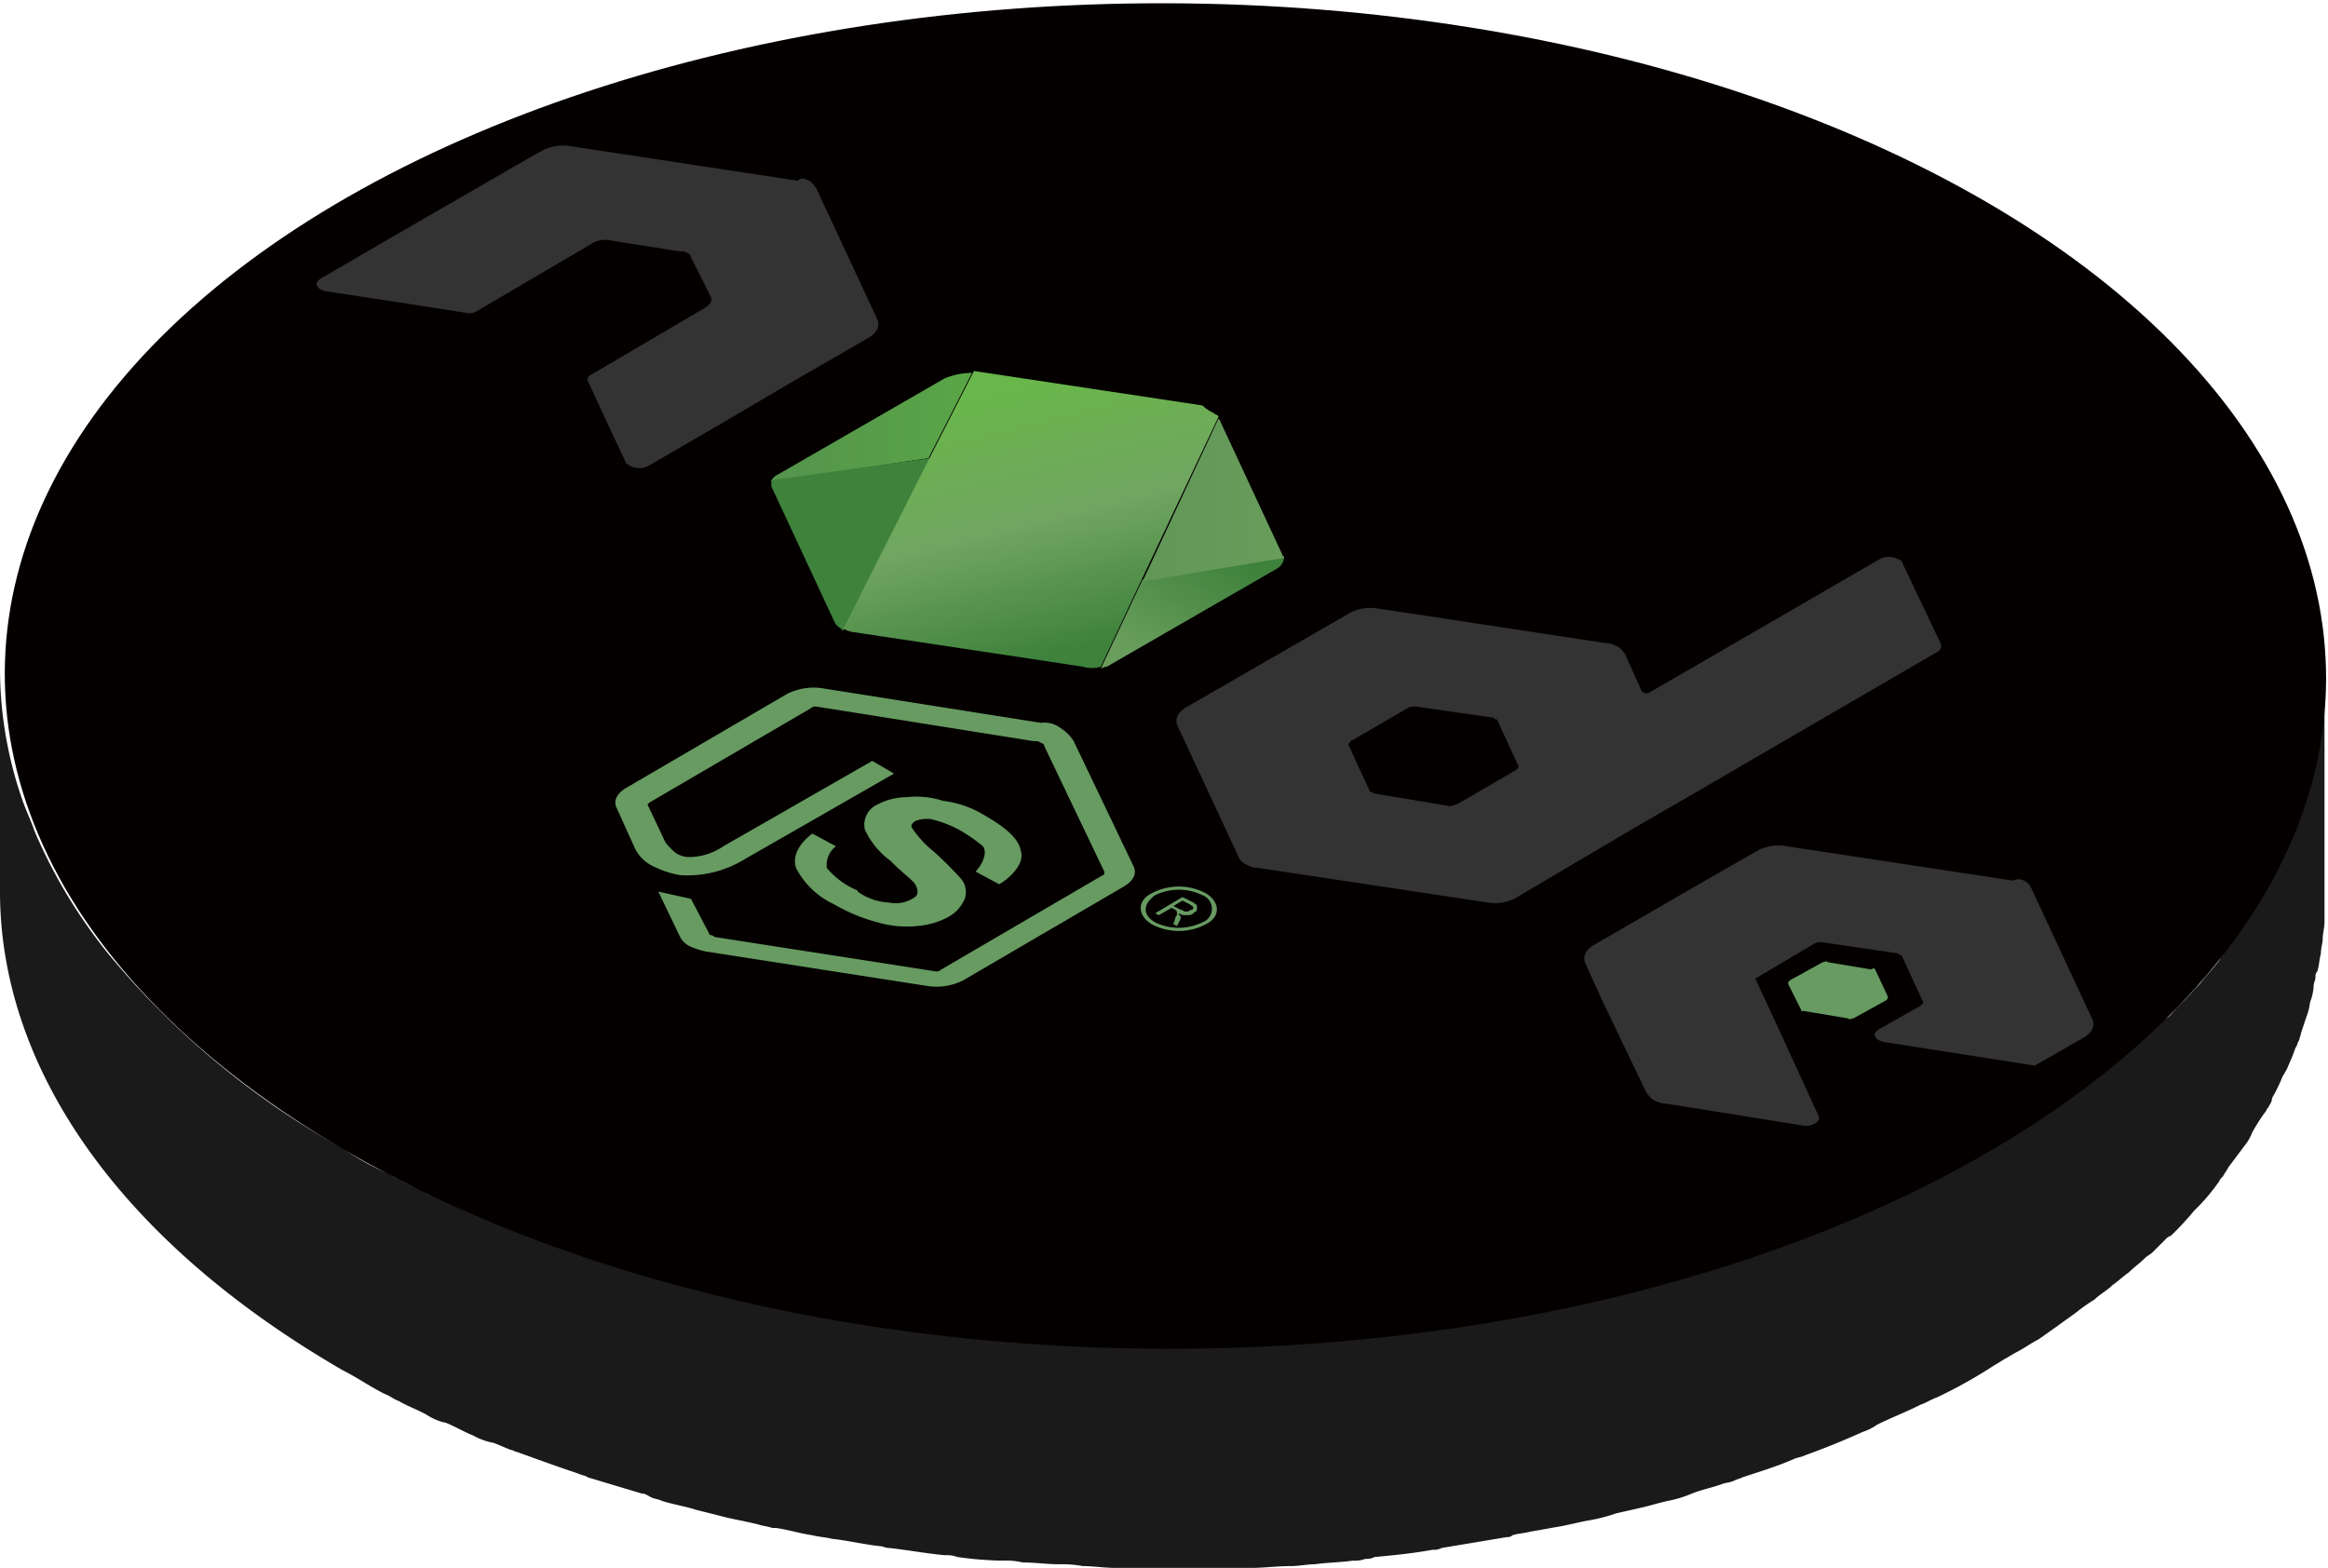 <svg xmlns="http://www.w3.org/2000/svg" xmlns:xlink="http://www.w3.org/1999/xlink" width="116.15" height="78.233" viewBox="0 0 116.15 78.233">
  <defs>
    <style>
      .cls-1 {
        fill: #1a1a1a;
      }

      .cls-2 {
        fill: #040000;
      }

      .cls-3 {
        fill: url(#linear-gradient);
      }

      .cls-4 {
        fill: #333;
      }

      .cls-5 {
        fill: url(#linear-gradient-2);
      }

      .cls-6 {
        fill: url(#linear-gradient-3);
      }

      .cls-7 {
        fill: #679b61;
      }

      .cls-8 {
        fill: url(#linear-gradient-4);
      }

      .cls-9 {
        fill: url(#linear-gradient-5);
      }
    </style>
    <linearGradient id="linear-gradient" x1="0.01" y1="0.504" x2="1.004" y2="0.504" gradientUnits="objectBoundingBox">
      <stop offset="0" stop-color="#55934d"/>
      <stop offset="1" stop-color="#59a646"/>
    </linearGradient>
    <linearGradient id="linear-gradient-2" x1="0.004" y1="0.501" x2="0.999" y2="0.501" gradientUnits="objectBoundingBox">
      <stop offset="0" stop-color="#3e823c"/>
      <stop offset="1" stop-color="#3e823c"/>
    </linearGradient>
    <linearGradient id="linear-gradient-3" x1="0.369" y1="0.084" x2="0.629" y2="0.931" gradientUnits="objectBoundingBox">
      <stop offset="0" stop-color="#69b64a"/>
      <stop offset="0.505" stop-color="#71a561"/>
      <stop offset="1" stop-color="#3e823c"/>
    </linearGradient>
    <linearGradient id="linear-gradient-4" x1="0.737" y1="0.012" x2="0.038" y2="0.708" gradientUnits="objectBoundingBox">
      <stop offset="0" stop-color="#3e823c"/>
      <stop offset="1" stop-color="#699d5c"/>
    </linearGradient>
    <linearGradient id="linear-gradient-5" y1="0.491" x2="0.998" y2="0.491" gradientUnits="objectBoundingBox">
      <stop offset="0.003" stop-color="#619657"/>
      <stop offset="1" stop-color="#699d5c"/>
    </linearGradient>
  </defs>
  <g id="Node_js" data-name="Node js" transform="translate(0)">
    <g id="Group_16350" data-name="Group 16350" transform="translate(0 0)">
      <g id="Group_16349" data-name="Group 16349">
        <path id="Path_22029" data-name="Path 22029" class="cls-1" d="M247.5,403.848a3.393,3.393,0,0,1-.091.9c0,.271-.09.543-.09.724a3.983,3.983,0,0,1-.181.9c-.09.271-.09.543-.181.724-.09.271-.09.543-.181.814a2.8,2.8,0,0,0-.181.724l-.271.814a6.248,6.248,0,0,1-.271.724,9.4,9.4,0,0,0-.362.9,2.709,2.709,0,0,1-.362.724,8.4,8.4,0,0,0-.452.9c-.09.271-.271.452-.362.724a9.538,9.538,0,0,1-.633,1c-.09.181-.271.452-.362.633l-.814,1.086c-.091.181-.271.362-.362.543-.09.09-.09.181-.181.271-.271.362-.633.724-.9,1.086l-.271.271c-.362.452-.814.814-1.176,1.267-.09.091-.181.181-.271.181-.362.271-.633.633-1,.9-.271.271-.543.452-.814.724-.271.181-.543.452-.814.633-.271.271-.633.452-.9.724a7.826,7.826,0,0,1-.9.633c-.362.271-.633.452-1,.724-.271.181-.633.452-.9.633-.362.181-.724.452-1.086.633l-1.357.814c-.9.543-1.719,1-2.624,1.448-.271.091-.543.271-.814.362a23.128,23.128,0,0,1-2.172,1,2.709,2.709,0,0,0-.724.362,27.644,27.644,0,0,1-2.9,1.176c-.181.09-.362.09-.543.181-.814.271-1.629.633-2.533.9-.362.09-.724.271-1.086.362-.452.181-.9.271-1.448.452-.362.09-.814.271-1.176.362-.452.09-1,.271-1.448.362-.362.091-.814.181-1.176.271-.452.09-1,.271-1.448.362-.362.091-.814.181-1.267.271-.543.09-1,.181-1.538.271a5.3,5.3,0,0,1-1.176.181l-3.257.543a.816.816,0,0,0-.452.09c-1,.091-1.9.271-2.9.362-.362,0-.724.091-1.086.091-.633.09-1.267.09-1.9.181-.362,0-.814.09-1.176.09-.633,0-1.267.091-1.991.091a4.406,4.406,0,0,0-1.086.09h-5.791a9.837,9.837,0,0,1-1.629-.09,5.157,5.157,0,0,1-1.176-.091c-.633,0-1.176-.09-1.719-.09a4.4,4.4,0,0,1-1.086-.091c-.724-.09-1.357-.09-2.081-.181a1.993,1.993,0,0,1-.724-.09c-.9-.091-1.81-.181-2.8-.362-.181,0-.271-.091-.452-.091-.814-.09-1.538-.271-2.353-.362-.362-.09-.633-.09-1-.181a12.82,12.82,0,0,1-1.81-.362,3.214,3.214,0,0,0-.9-.181c-.633-.181-1.267-.271-1.9-.452l-1.086-.271c-.633-.181-1.176-.271-1.719-.452-.362-.091-.633-.181-1-.271l-2.714-.814c-.181-.09-.362-.09-.452-.181-1-.362-2.081-.724-3.076-1.086a7.094,7.094,0,0,0-1.267-.452c-.362-.091-.633-.271-1-.362a9.136,9.136,0,0,1-1.357-.633c-.271-.091-.633-.271-.9-.362-.452-.271-1-.452-1.448-.724-.271-.09-.452-.271-.724-.362a15.472,15.472,0,0,1-2.081-1.176,41.1,41.1,0,0,1-11.672-9.681,25.913,25.913,0,0,1-3.71-6.153c-.181-.543-.452-1.086-.633-1.629A19.955,19.955,0,0,1,131.5,402.4v11.039c0,8.6,5.7,17.282,17.1,23.887.724.362,1.357.814,2.081,1.176.271.09.452.271.724.362.452.271,1,.452,1.448.724a2.71,2.71,0,0,0,.9.362c.452.181.9.452,1.357.633a3.241,3.241,0,0,0,1,.362c.271.091.633.271.9.362.09,0,.181.09.271.09,1,.362,1.991.724,3.076,1.086.181.091.362.091.452.181l2.714.814c.181,0,.271.091.452.181s.362.09.543.181c.543.181,1.176.271,1.719.452l1.086.271c.633.181,1.267.271,1.991.452.271.09.452.09.724.181h.181c.633.09,1.176.271,1.81.362.362.091.633.091,1,.181.814.09,1.538.271,2.353.362.181,0,.271.091.452.091h0c.9.09,1.81.271,2.8.362a1.54,1.54,0,0,1,.633.09,17.564,17.564,0,0,0,2.172.181h.09a3.71,3.71,0,0,1,1,.091c.633,0,1.176.09,1.81.09a5.564,5.564,0,0,1,1.176.091c.543,0,1.086.091,1.629.091h6.786c.633,0,1.267-.091,1.991-.091.362,0,.814-.091,1.176-.091.633-.09,1.267-.09,1.9-.181a1.541,1.541,0,0,0,.633-.09.815.815,0,0,0,.452-.091c1-.09,1.9-.181,2.9-.362a.816.816,0,0,0,.452-.09l3.257-.543a.332.332,0,0,0,.271-.091c.271-.09.543-.09.9-.181.543-.09,1-.181,1.538-.271.452-.09.814-.181,1.267-.271a8.474,8.474,0,0,0,1.448-.362c.362-.09.814-.181,1.176-.271.452-.091,1-.271,1.448-.362a5.851,5.851,0,0,0,1.176-.362c.452-.181.9-.271,1.448-.452.181-.091.452-.091.633-.181s.271-.091.452-.181c.814-.271,1.719-.543,2.533-.9.181-.09.362-.09.543-.181,1-.362,1.9-.724,2.9-1.176a2.708,2.708,0,0,0,.724-.362c.724-.362,1.448-.633,2.172-1,.271-.09.543-.271.814-.362a24.362,24.362,0,0,0,2.624-1.448c.271-.181.452-.271.724-.452.181-.09.452-.271.633-.362.362-.181.724-.452,1.086-.633.271-.181.633-.452.9-.633.362-.271.633-.452,1-.724a7.829,7.829,0,0,1,.9-.633c.271-.271.633-.452.9-.724.271-.181.543-.452.814-.633.271-.271.543-.452.814-.724.09-.09.271-.181.362-.271l.633-.633c.091-.091.181-.181.271-.181a15.024,15.024,0,0,0,1.176-1.267l.271-.271a9.58,9.58,0,0,0,.9-1.086c.09-.091.09-.181.181-.271l.09-.091c.09-.181.181-.271.271-.452l.814-1.086a2.267,2.267,0,0,0,.362-.633,9.536,9.536,0,0,1,.633-1c.09-.09.09-.181.181-.271.09-.181.181-.271.181-.452a8.4,8.4,0,0,0,.452-.9c.09-.271.271-.452.362-.724a9.39,9.39,0,0,0,.362-.9c.09-.091.09-.271.181-.362,0-.09.09-.271.09-.362l.271-.814a2.8,2.8,0,0,0,.181-.724,2.642,2.642,0,0,0,.181-.814c0-.181.09-.271.09-.452a.332.332,0,0,1,.09-.271c.09-.271.09-.543.181-.9,0-.271.09-.543.09-.724,0-.271.09-.543.09-.9V402.762Q247.5,403.3,247.5,403.848Z" transform="translate(-131.5 -368.954)"/>
        <g id="Group_16348" data-name="Group 16348" transform="translate(0.144)">
          <ellipse id="Ellipse_362" data-name="Ellipse 362" class="cls-2" cx="33.569" cy="57.908" rx="33.569" ry="57.908" transform="translate(0 67.137) rotate(-89.838)"/>
        </g>
      </g>
    </g>
    <g id="Group_16366" data-name="Group 16366" transform="translate(15.812 7.261)">
      <g id="Group_16351" data-name="Group 16351" transform="translate(22.643 11.346)">
        <path id="Path_22030" data-name="Path 22030" class="cls-3" d="M184.043,386l-2.172,4.253L174,391.429a.706.706,0,0,1,.362-.362l8.324-4.8A3.63,3.63,0,0,1,184.043,386Z" transform="translate(-174 -386)"/>
      </g>
      <g id="Group_16355" data-name="Group 16355">
        <g id="Group_16352" data-name="Group 16352">
          <path id="Path_22031" data-name="Path 22031" class="cls-4" d="M173.518,375.215c.181.09.271.271.362.362l3.076,6.605c.09.271,0,.543-.362.814l-4.072,2.353-3.076,1.81-3.891,2.262a.98.98,0,0,1-1,0c-.09-.09-.181-.09-.181-.181l-.814-1.719-1.086-2.353c0-.09,0-.181.181-.271l5.7-3.348q.407-.271.271-.543l-1-1.991a.2.2,0,0,0-.181-.181c-.09-.09-.181-.09-.362-.09l-3.438-.543a1.256,1.256,0,0,0-1,.181l-5.7,3.348a.678.678,0,0,1-.452.09l-4.072-.633-2.986-.452a.911.911,0,0,1-.271-.09q-.407-.271,0-.543l2.8-1.629,1.086-.633,6.424-3.71.814-.452a2.275,2.275,0,0,1,1.357-.181l11.31,1.719C173.156,375.034,173.337,375.125,173.518,375.215Z" transform="translate(-148.975 -373.461)"/>
        </g>
        <g id="Group_16353" data-name="Group 16353" transform="translate(22.666 15.598)">
          <path id="Path_22032" data-name="Path 22032" class="cls-5" d="M181.965,390.7l-4.343,8.6a.089.089,0,0,1-.09-.09.706.706,0,0,1-.362-.362l-3.076-6.605a.411.411,0,0,1,0-.452Z" transform="translate(-174.025 -390.7)"/>
        </g>
        <g id="Group_16354" data-name="Group 16354" transform="translate(26.262 11.255)">
          <path id="Path_22033" data-name="Path 22033" class="cls-6" d="M196.458,387.981c.09.09.181.09.271.181l-3.8,8.053-2.081,4.434a1.542,1.542,0,0,1-.9,0l-11.4-1.719a1.286,1.286,0,0,1-.543-.181l4.343-8.6,2.172-4.253,11.4,1.719A1.893,1.893,0,0,0,196.458,387.981Z" transform="translate(-178 -385.9)"/>
        </g>
      </g>
      <g id="Group_16359" data-name="Group 16359" transform="translate(14.883 20.53)">
        <g id="Group_16356" data-name="Group 16356" transform="translate(27.995)">
          <path id="Path_22034" data-name="Path 22034" class="cls-4" d="M234.489,400.448a.33.33,0,0,1-.181.452L221.55,408.32l-2.353,1.357-5.972,3.529a2.275,2.275,0,0,1-1.357.181l-11.4-1.719a1.308,1.308,0,0,1-.633-.181.706.706,0,0,1-.362-.362L196.4,404.52c-.09-.271,0-.543.362-.814l8.324-4.8a2.275,2.275,0,0,1,1.357-.181l11.31,1.719a1.308,1.308,0,0,1,.633.181c.181.091.271.271.362.362l.814,1.81a.089.089,0,0,0,.09.09.275.275,0,0,0,.362,0l11.4-6.605a.98.98,0,0,1,1,0,.2.2,0,0,1,.181.181Zm-23.978,7.962,2.8-1.629c.09-.09.181-.181.09-.271l-1-2.172a.089.089,0,0,0-.09-.09c-.09,0-.09-.09-.181-.09l-3.8-.543a.678.678,0,0,0-.452.09l-2.8,1.629c-.09.09-.181.181-.09.271l1,2.172a.089.089,0,0,0,.09.09c.09,0,.09.09.181.09l3.8.633c.181-.091.362-.091.452-.181" transform="translate(-196.364 -396.15)"/>
        </g>
        <g id="Group_16357" data-name="Group 16357" transform="translate(26.942 16.965)">
          <path id="Path_22035" data-name="Path 22035" class="cls-7" d="M196.467,415.986l-.181.362-.181-.09.09-.271a.316.316,0,0,1,.09-.181v-.181l-.09-.09-.181-.09-.633.362-.181-.091,1.357-.814.543.271c.09.09.181.09.181.181v.181c0,.09-.09.09-.181.181s-.181.09-.362.09a.544.544,0,0,1-.362-.09v.09C196.467,415.8,196.467,415.9,196.467,415.986Zm0-.452a.316.316,0,0,1,.181.09h.181l.181-.09a.089.089,0,0,0,.09-.09c0-.09-.09-.09-.181-.181l-.362-.181-.452.271.362.181" transform="translate(-195.2 -414.9)"/>
        </g>
        <g id="Group_16358" data-name="Group 16358" transform="translate(0 6.526)">
          <path id="Path_22036" data-name="Path 22036" class="cls-7" d="M187.661,405.387a2.114,2.114,0,0,1,.633.633l2.986,6.243c.181.362,0,.724-.452,1l-8.053,4.705a2.966,2.966,0,0,1-1.81.271l-11.039-1.719a4.207,4.207,0,0,1-.814-.271,1.091,1.091,0,0,1-.452-.452l-1.086-2.262,1.629.362.9,1.719a.089.089,0,0,0,.09.09.28.28,0,0,1,.181.091l11.039,1.719a.332.332,0,0,0,.271-.09l8.053-4.705c.09,0,.09-.09.09-.181l-2.986-6.243a.2.2,0,0,0-.181-.181c-.09-.09-.181-.09-.362-.09L175.446,404.3a.332.332,0,0,0-.271.09l-8.053,4.705-.09.09.9,1.9a2.974,2.974,0,0,0,.543.543,1.286,1.286,0,0,0,.543.181,3.057,3.057,0,0,0,1.81-.543l7.419-4.253,1.086.633-7.419,4.253a5.475,5.475,0,0,1-3.257.814,4.77,4.77,0,0,1-1.357-.452,1.9,1.9,0,0,1-.9-.9l-.9-1.991c-.181-.362,0-.724.452-1L174,403.668a2.966,2.966,0,0,1,1.81-.271l10.858,1.719A1.3,1.3,0,0,1,187.661,405.387Z" transform="translate(-165.423 -403.363)"/>
        </g>
      </g>
      <g id="Group_16360" data-name="Group 16360" transform="translate(39.111 20.484)">
        <path id="Path_22037" data-name="Path 22037" class="cls-8" d="M201.339,396.1a.683.683,0,0,1-.362.633l-8.324,4.8c-.09.09-.271.09-.452.181l2.081-4.434Z" transform="translate(-192.2 -396.1)"/>
      </g>
      <g id="Group_16361" data-name="Group 16361" transform="translate(41.192 13.608)">
        <path id="Path_22038" data-name="Path 22038" class="cls-9" d="M198.3,388.5c0,.09.09.09.09.181l3.076,6.605c0,.09.09.09.09.181l-7.058,1.176Z" transform="translate(-194.5 -388.5)"/>
      </g>
      <g id="Group_16362" data-name="Group 16362" transform="translate(63.236 34.926)">
        <path id="Path_22039" data-name="Path 22039" class="cls-4" d="M240.793,413.815a.707.707,0,0,1,.362.362l3.076,6.605c.09.271,0,.543-.362.814l-2.533,1.448-7.51-1.176a.911.911,0,0,1-.271-.09q-.407-.271,0-.543l2.081-1.176c.09-.09.181-.181.09-.271l-1-2.172a.089.089,0,0,0-.09-.09c-.09,0-.09-.09-.181-.09l-3.71-.543a.678.678,0,0,0-.452.091l-2.9,1.719,1.176,2.533,1.991,4.343c.09.271-.362.543-.814.452l-6.786-1.086a1.308,1.308,0,0,1-.633-.181c-.181-.09-.271-.271-.362-.362l-2.172-4.524-.9-1.991c-.09-.271,0-.543.362-.814l5.791-3.348,2.533-1.448a2.275,2.275,0,0,1,1.357-.181l11.31,1.719A.577.577,0,0,1,240.793,413.815Z" transform="translate(-218.864 -412.061)"/>
      </g>
      <g id="Group_16363" data-name="Group 16363" transform="translate(73.403 40.712)">
        <path id="Path_22040" data-name="Path 22040" class="cls-7" d="M234.443,418.858h0l.633,1.357c0,.091,0,.091-.09.181l-1.629.9c-.09,0-.181.09-.271,0l-2.172-.362h-.09a.089.089,0,0,1-.09-.09l-.633-1.267c0-.09,0-.09.09-.181l1.629-.9c.09,0,.181-.09.271,0l2.172.362C234.353,418.767,234.353,418.767,234.443,418.858Z" transform="translate(-230.1 -418.456)"/>
      </g>
      <g id="Group_16364" data-name="Group 16364" transform="translate(23.855 32.483)">
        <path id="Path_22041" data-name="Path 22041" class="cls-7" d="M184.8,410.3c1.086.633,1.719,1.176,1.81,1.81.181.543-.452,1.267-1.086,1.629l-1.176-.633c.271-.271.633-.9.362-1.267a8.356,8.356,0,0,0-1.176-.814,5.787,5.787,0,0,0-1.448-.543,1.763,1.763,0,0,0-.724.091c-.181.09-.271.271-.181.362a5.11,5.11,0,0,0,1.086,1.176,18.621,18.621,0,0,1,1.357,1.357,1.023,1.023,0,0,1,.181,1,1.848,1.848,0,0,1-.814.9,3.845,3.845,0,0,1-1.538.452,5.12,5.12,0,0,1-1.991-.181,8.559,8.559,0,0,1-2.172-.9,4.05,4.05,0,0,1-1.9-1.81c-.181-.543.09-1.176.814-1.719l1.176.633a1.171,1.171,0,0,0-.452,1.086,3.985,3.985,0,0,0,1.448,1.086.089.089,0,0,1,.09.09,2.884,2.884,0,0,0,1.538.543,1.64,1.64,0,0,0,1.176-.181c.181-.09.271-.181.271-.362a.782.782,0,0,0-.271-.543c-.181-.181-.543-.452-1.086-1a4.027,4.027,0,0,1-1.267-1.538,1.1,1.1,0,0,1,.633-1.267,3.084,3.084,0,0,1,1.448-.362,4.262,4.262,0,0,1,1.81.181A5.18,5.18,0,0,1,184.8,410.3Z" transform="translate(-175.34 -409.361)"/>
      </g>
      <g id="Group_16365" data-name="Group 16365" transform="translate(41.101 36.975)">
        <path id="Path_22042" data-name="Path 22042" class="cls-7" d="M197.657,414.664c.724.452.724,1.176,0,1.538a2.884,2.884,0,0,1-2.714,0c-.724-.452-.724-1.176,0-1.538A2.883,2.883,0,0,1,197.657,414.664Zm-2.533,1.448a2.684,2.684,0,0,0,2.353,0,.722.722,0,0,0,0-1.357,2.684,2.684,0,0,0-2.353,0c-.633.452-.633,1,0,1.357" transform="translate(-194.4 -414.325)"/>
      </g>
    </g>
  </g>
</svg>

